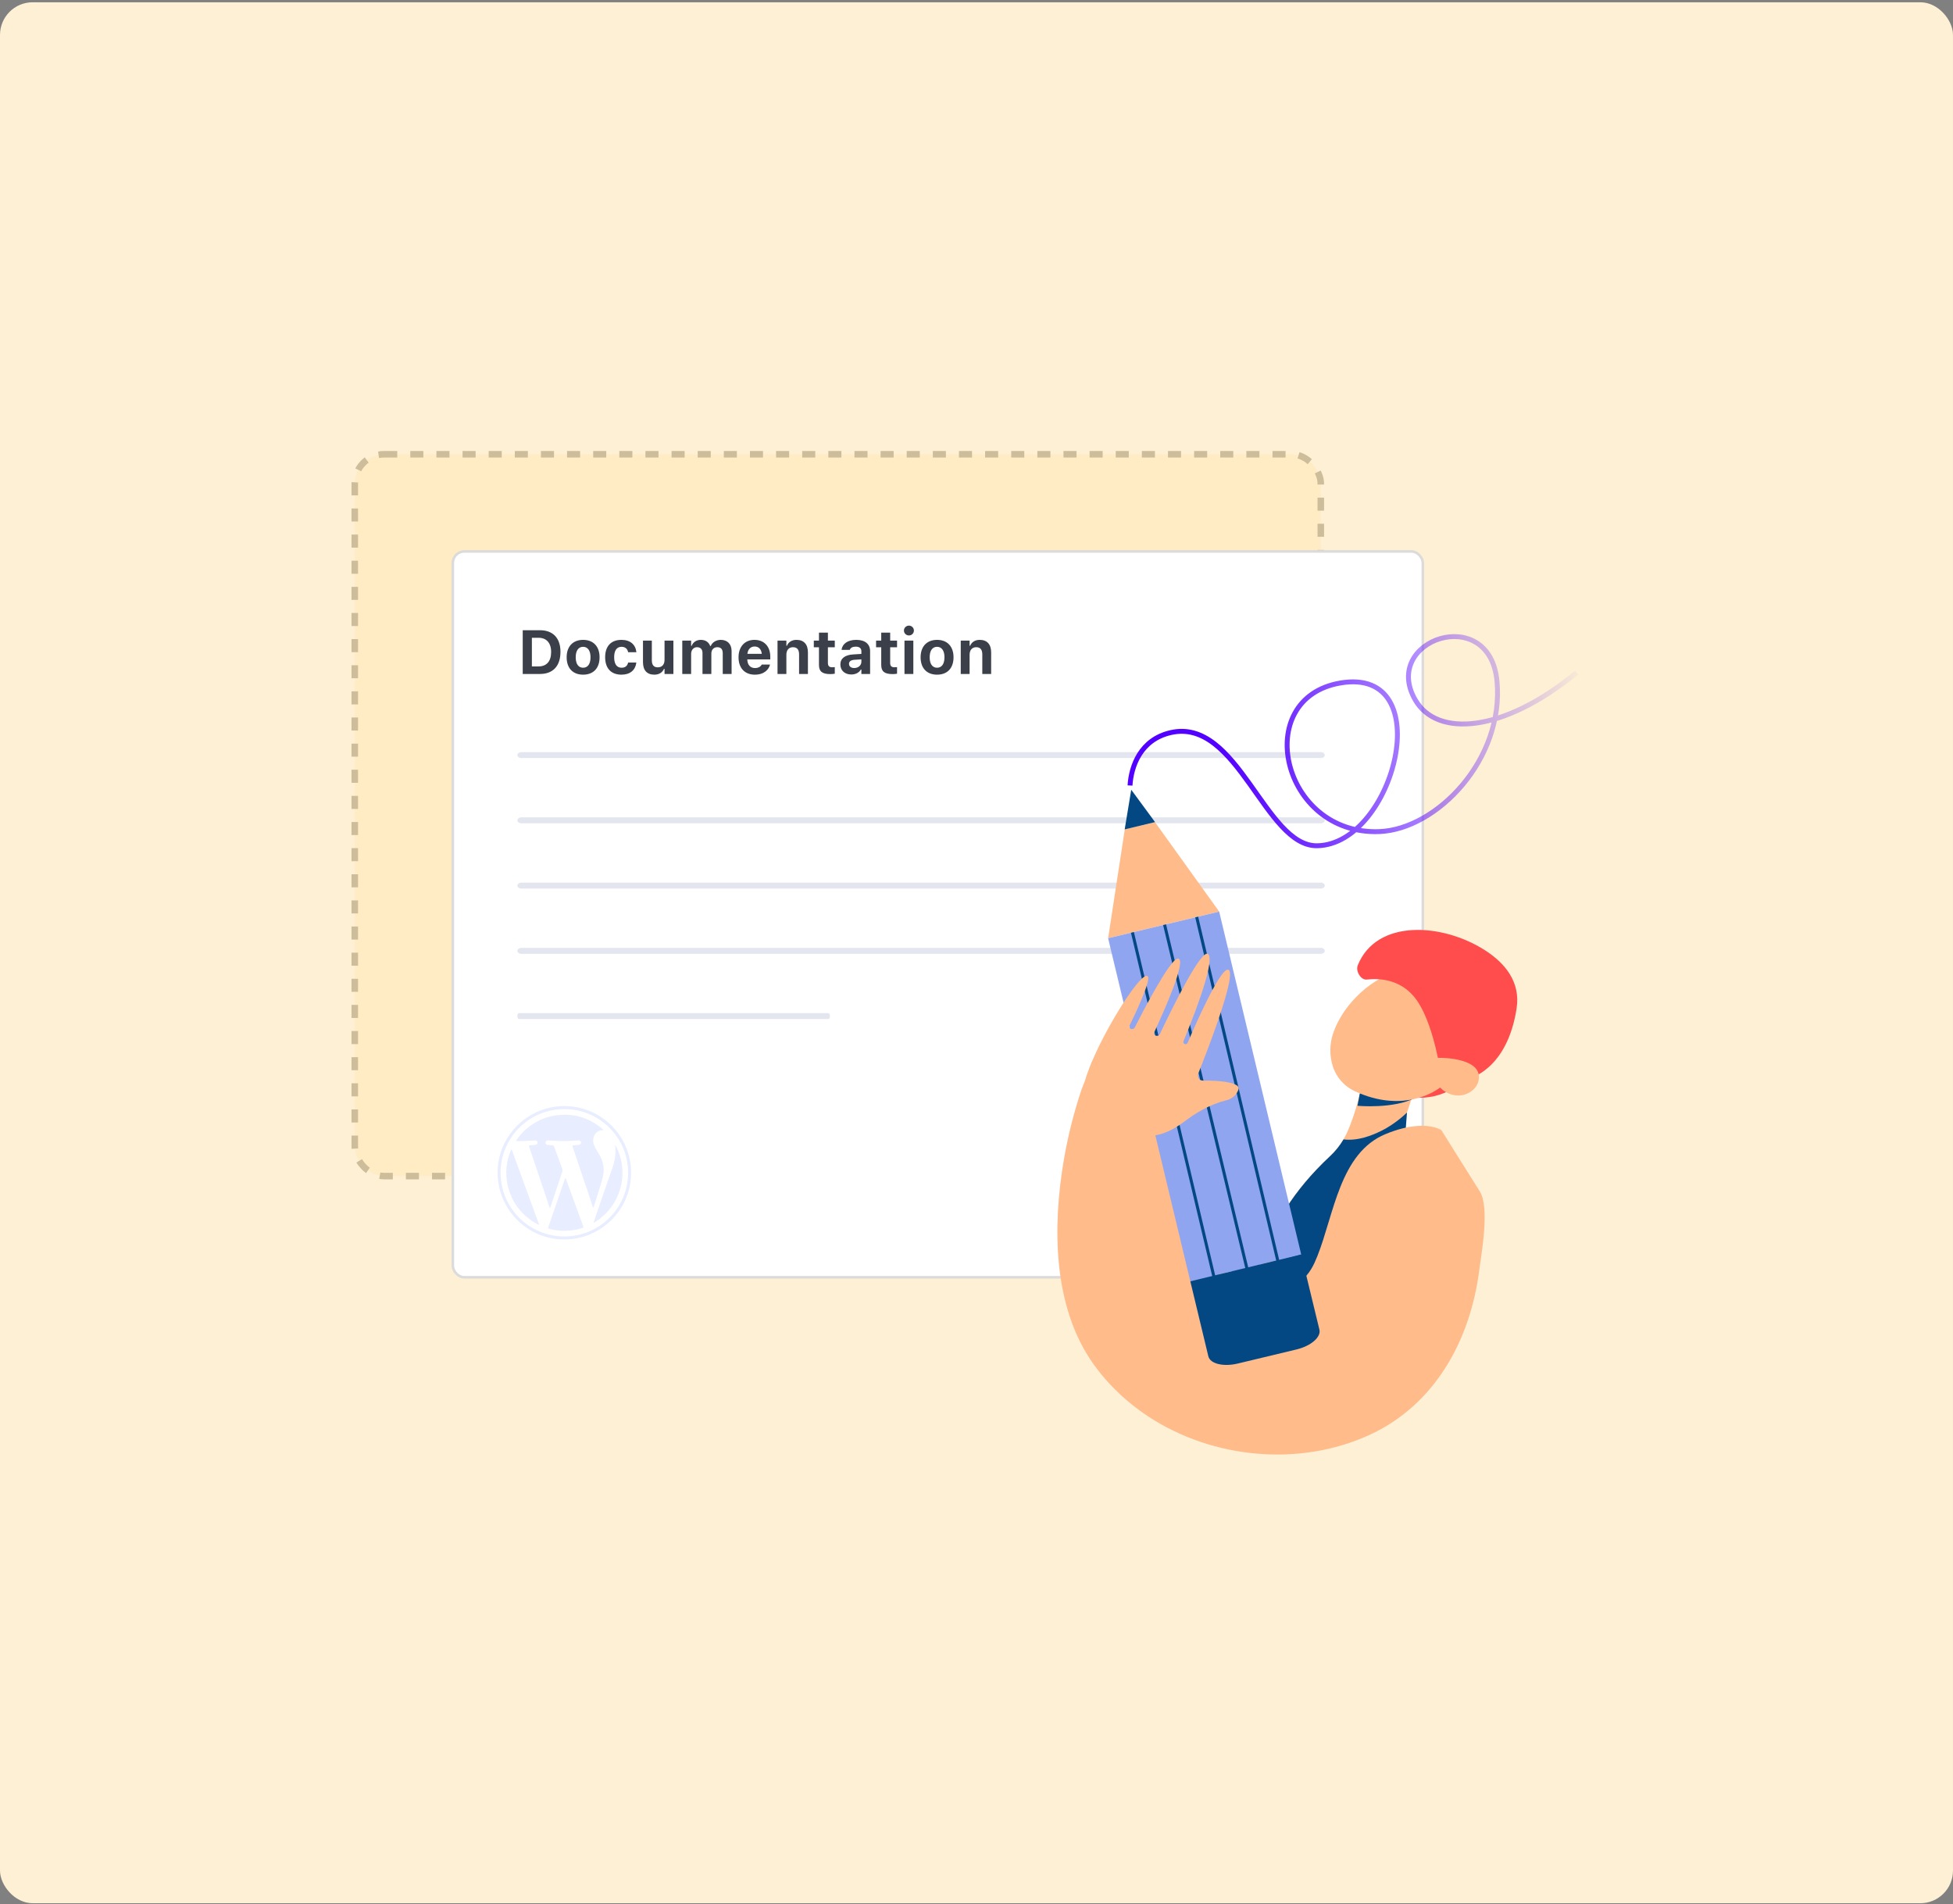 <svg width="598" height="583" viewBox="0 0 598 583" fill="none" xmlns="http://www.w3.org/2000/svg">
<rect x="0" y="0" width="598" height="583" fill="#808080" stroke="none"/>
<rect y="0.695" width="598" height="582" rx="10" fill="#FDF0D4"/>
<rect x="108.631" y="139.075" width="295.791" height="221" rx="9" fill="#FFECC4" stroke="#CDBD9A" stroke-width="2" stroke-dasharray="4 4"/>
<rect x="138.655" y="168.833" width="297.008" height="222.217" rx="3.524" fill="white" stroke="#DBDBDB" stroke-width="0.783"/>
<path d="M192.781 359.055C192.781 370.077 183.837 379.013 172.802 379.013C161.768 379.013 152.824 370.077 152.824 359.055C152.824 348.034 161.768 339.098 172.802 339.098C183.837 339.098 192.781 348.034 192.781 359.055Z" stroke="#E8EDFF" stroke-width="0.902"/>
<path d="M181.659 369.728C181.544 369.625 181.531 369.497 181.493 369.376C179.439 363.266 177.385 357.149 175.325 351.039C175.235 350.77 175.28 350.681 175.568 350.668C176.118 350.642 176.669 350.591 177.219 350.533C177.679 350.489 177.929 350.201 177.903 349.772C177.878 349.356 177.622 349.132 177.142 349.151C176.08 349.203 175.018 349.279 173.956 349.324C172.516 349.388 171.083 349.343 169.65 349.254C169.01 349.215 168.377 349.171 167.737 349.151C167.321 349.139 167.046 349.407 167.02 349.81C166.995 350.175 167.244 350.476 167.647 350.527C168.165 350.591 168.684 350.636 169.202 350.668C169.432 350.681 169.567 350.751 169.65 350.981C170.494 353.323 171.345 355.665 172.203 358C172.279 358.211 172.279 358.403 172.209 358.614C170.987 362.255 169.778 365.902 168.562 369.549C168.556 369.568 168.549 369.593 168.543 369.606C168.505 369.689 168.511 369.837 168.409 369.843C168.274 369.849 168.287 369.696 168.255 369.6C167.353 366.919 166.451 364.232 165.549 361.551C164.384 358.083 163.213 354.609 162.049 351.141C161.895 350.693 161.908 350.693 162.382 350.661C162.9 350.629 163.418 350.585 163.936 350.527C164.346 350.482 164.615 350.175 164.602 349.804C164.589 349.401 164.301 349.132 163.853 349.151C162.791 349.196 161.729 349.26 160.667 349.324C159.861 349.369 159.048 349.356 158.242 349.35C157.896 349.343 158.044 349.177 158.146 349.03C159.003 347.763 160.014 346.624 161.172 345.632C163.712 343.451 166.617 342.037 169.931 341.525C175.069 340.732 179.708 341.934 183.828 345.114C184.09 345.313 184.34 345.537 184.589 345.748C184.641 345.792 184.73 345.837 184.698 345.927C184.666 346.01 184.57 345.978 184.5 345.984C182.868 346.087 181.915 347.251 181.678 348.544C181.493 349.561 181.787 350.508 182.273 351.397C182.696 352.171 183.169 352.92 183.598 353.688C184.436 355.172 184.897 356.765 184.826 358.48C184.775 359.734 184.474 360.943 184.11 362.133C183.355 364.596 182.574 367.047 181.806 369.504C181.774 369.581 181.768 369.67 181.659 369.728Z" fill="#E8EDFF"/>
<path d="M173.098 360.624C173.245 360.759 173.271 360.906 173.316 361.04C175.088 365.883 176.854 370.733 178.633 375.577C178.729 375.839 178.569 375.865 178.409 375.916C177.142 376.344 175.843 376.619 174.519 376.741C172.356 376.946 170.232 376.767 168.133 376.197C167.82 376.114 167.788 376.005 167.884 375.717C169.586 370.791 171.281 365.858 172.977 360.931C173.009 360.842 173.047 360.746 173.098 360.624Z" fill="#E8EDFF"/>
<path d="M156.598 351.897C156.707 351.935 156.707 352.038 156.739 352.121C157.155 353.26 157.571 354.399 157.986 355.537C160.239 361.699 162.484 367.854 164.73 374.009C164.82 374.258 164.916 374.508 165.005 374.757C165.031 374.828 165.082 374.904 165.018 374.962C164.954 375.026 164.877 374.956 164.813 374.924C164.154 374.597 163.521 374.226 162.913 373.81C159.036 371.142 156.515 367.534 155.466 362.94C154.621 359.229 154.979 355.608 156.451 352.095C156.489 352.031 156.496 351.935 156.598 351.897Z" fill="#E8EDFF"/>
<path d="M181.73 374.328C181.903 373.81 182.076 373.286 182.255 372.767C183.618 368.826 184.987 364.885 186.337 360.944C186.874 359.376 187.508 357.84 187.943 356.235C188.403 354.513 188.57 352.767 188.391 350.988C188.384 350.905 188.378 350.815 188.378 350.732C188.378 350.7 188.391 350.668 188.41 350.547C189.523 352.62 190.195 354.737 190.464 356.996C190.726 359.254 190.579 361.481 189.977 363.669C188.691 368.333 185.915 371.872 181.826 374.386C181.794 374.36 181.762 374.341 181.73 374.328Z" fill="#E8EDFF"/>
<path d="M160.057 206.344V192.949H165.329C169.311 192.949 171.613 195.353 171.613 199.549V199.568C171.613 203.893 169.339 206.344 165.329 206.344H160.057ZM162.86 204.032H164.883C167.362 204.032 168.754 202.473 168.754 199.614V199.595C168.754 196.839 167.315 195.261 164.883 195.261H162.86V204.032ZM178.547 206.557C175.4 206.557 173.507 204.561 173.507 201.238V201.22C173.507 197.925 175.428 195.901 178.547 195.901C181.666 195.901 183.587 197.915 183.587 201.22V201.238C183.587 204.571 181.694 206.557 178.547 206.557ZM178.547 204.432C179.986 204.432 180.812 203.253 180.812 201.238V201.22C180.812 199.224 179.976 198.027 178.547 198.027C177.108 198.027 176.282 199.224 176.282 201.22V201.238C176.282 203.253 177.099 204.432 178.547 204.432ZM190.298 206.557C187.105 206.557 185.295 204.617 185.295 201.22V201.201C185.295 197.841 187.096 195.901 190.298 195.901C193.009 195.901 194.615 197.377 194.856 199.66V199.688H192.331L192.322 199.67C192.146 198.677 191.468 198.027 190.308 198.027C188.85 198.027 188.052 199.159 188.052 201.201V201.22C188.052 203.29 188.86 204.432 190.308 204.432C191.421 204.432 192.081 203.902 192.322 202.881L192.34 202.844H194.847L194.837 202.9C194.559 205.128 192.962 206.557 190.298 206.557ZM200.351 206.557C198.058 206.557 196.879 205.165 196.879 202.733V196.124H199.59V202.111C199.59 203.559 200.138 204.311 201.419 204.311C202.755 204.311 203.479 203.41 203.479 202.027V196.124H206.19V206.344H203.479V204.766H203.312C202.848 205.88 201.808 206.557 200.351 206.557ZM208.909 206.344V196.124H211.62V197.72H211.787C212.223 196.569 213.281 195.901 214.618 195.901C216.01 195.901 217.041 196.607 217.458 197.785H217.625C218.089 196.653 219.278 195.901 220.707 195.901C222.74 195.901 224.012 197.219 224.012 199.326V206.344H221.301V200.004C221.301 198.769 220.744 198.147 219.612 198.147C218.516 198.147 217.811 198.955 217.811 200.06V206.344H215.101V199.883C215.101 198.788 214.479 198.147 213.421 198.147C212.362 198.147 211.62 199.011 211.62 200.18V206.344H208.909ZM231.131 206.557C228.022 206.557 226.137 204.524 226.137 201.248V201.238C226.137 197.99 228.04 195.901 231.02 195.901C233.999 195.901 235.856 197.943 235.856 201.034V201.879H228.82C228.848 203.559 229.748 204.534 231.187 204.534C232.375 204.534 233.034 203.902 233.22 203.513L233.247 203.457H235.772L235.754 203.55C235.438 204.831 234.12 206.557 231.131 206.557ZM231.066 197.934C229.887 197.934 229.015 198.732 228.848 200.18H233.257C233.09 198.695 232.245 197.934 231.066 197.934ZM238.074 206.344V196.124H240.785V197.702H240.952C241.416 196.597 242.428 195.901 243.885 195.901C246.159 195.901 247.384 197.293 247.384 199.735V206.344H244.674V200.347C244.674 198.909 244.08 198.147 242.799 198.147C241.546 198.147 240.785 199.048 240.785 200.431V206.344H238.074ZM254.253 206.381C251.766 206.381 250.763 205.573 250.763 203.587V198.166H249.185V196.124H250.763V193.683H253.501V196.124H255.608V198.166H253.501V202.965C253.501 203.884 253.891 204.292 254.81 204.292C255.163 204.292 255.349 204.274 255.608 204.246V206.26C255.274 206.325 254.773 206.381 254.253 206.381ZM260.649 206.501C258.699 206.501 257.316 205.295 257.316 203.438V203.42C257.316 201.582 258.737 200.505 261.28 200.357L263.749 200.208V199.363C263.749 198.482 263.146 197.98 262.032 197.98C261.057 197.98 260.435 198.324 260.222 198.927L260.203 198.964H257.697L257.706 198.881C257.92 197.089 259.609 195.901 262.18 195.901C264.891 195.901 266.422 197.182 266.422 199.363V206.344H263.749V204.988H263.582C263.062 205.935 261.985 206.501 260.649 206.501ZM259.962 203.271C259.962 204.051 260.621 204.524 261.558 204.524C262.812 204.524 263.749 203.698 263.749 202.621V201.87L261.688 202C260.528 202.074 259.962 202.51 259.962 203.253V203.271ZM273.319 206.381C270.831 206.381 269.829 205.573 269.829 203.587V198.166H268.251V196.124H269.829V193.683H272.567V196.124H274.674V198.166H272.567V202.965C272.567 203.884 272.957 204.292 273.876 204.292C274.229 204.292 274.414 204.274 274.674 204.246V206.26C274.34 206.325 273.839 206.381 273.319 206.381ZM278.313 194.555C277.478 194.555 276.781 193.887 276.781 193.051C276.781 192.207 277.478 191.538 278.313 191.538C279.148 191.538 279.835 192.207 279.835 193.051C279.835 193.887 279.148 194.555 278.313 194.555ZM276.948 206.344V196.124H279.659V206.344H276.948ZM286.927 206.557C283.78 206.557 281.887 204.561 281.887 201.238V201.22C281.887 197.925 283.808 195.901 286.927 195.901C290.046 195.901 291.967 197.915 291.967 201.22V201.238C291.967 204.571 290.074 206.557 286.927 206.557ZM286.927 204.432C288.366 204.432 289.192 203.253 289.192 201.238V201.22C289.192 199.224 288.356 198.027 286.927 198.027C285.488 198.027 284.662 199.224 284.662 201.22V201.238C284.662 203.253 285.479 204.432 286.927 204.432ZM294.176 206.344V196.124H296.887V197.702H297.054C297.518 196.597 298.53 195.901 299.987 195.901C302.261 195.901 303.487 197.293 303.487 199.735V206.344H300.776V200.347C300.776 198.909 300.182 198.147 298.901 198.147C297.648 198.147 296.887 199.048 296.887 200.431V206.344H294.176Z" fill="#3B3F4A"/>
<path opacity="0.3" d="M404.506 232.079H159.558C158.944 232.079 158.432 231.669 158.432 231.177C158.432 230.685 158.944 230.276 159.558 230.276H404.506C405.121 230.276 405.632 230.685 405.632 231.177C405.632 231.669 405.121 232.079 404.506 232.079Z" fill="#A0A9C8"/>
<path opacity="0.3" d="M404.506 252.056H159.558C158.944 252.056 158.432 251.646 158.432 251.155C158.432 250.663 158.944 250.253 159.558 250.253H404.506C405.12 250.253 405.632 250.663 405.632 251.155C405.632 251.646 405.12 252.056 404.506 252.056Z" fill="#A0A9C8"/>
<path opacity="0.3" d="M404.506 272.034H159.558C158.944 272.034 158.432 271.624 158.432 271.132C158.432 270.64 158.944 270.23 159.558 270.23H404.506C405.12 270.23 405.632 270.64 405.632 271.132C405.632 271.624 405.12 272.034 404.506 272.034Z" fill="#A0A9C8"/>
<path opacity="0.3" d="M404.506 292.011H159.558C158.944 292.011 158.432 291.601 158.432 291.109C158.432 290.617 158.944 290.208 159.558 290.208H404.506C405.12 290.208 405.632 290.617 405.632 291.109C405.632 291.601 405.12 292.011 404.506 292.011Z" fill="#A0A9C8"/>
<path opacity="0.3" d="M253.686 311.988H158.868C158.63 311.988 158.432 311.579 158.432 311.087C158.432 310.595 158.63 310.185 158.868 310.185H253.686C253.924 310.185 254.122 310.595 254.122 311.087C254.122 311.579 253.924 311.988 253.686 311.988Z" fill="#A0A9C8"/>
<path d="M434.985 327.936L434.752 328.647L430.128 342.689L430.742 348.47C428.451 348.8 426.321 353.009 424.059 354.428C419.155 357.502 413.32 356.799 411.198 364.761C409.572 370.876 407.54 377.215 404.131 382.589C401.658 386.497 398.215 389.673 394.188 391.651C391.452 392.998 388.45 393.789 385.299 393.883C385.367 391.261 386.188 381.738 393.963 369.647C397.114 364.744 401.408 359.421 407.26 353.962C408.878 352.455 410.263 350.727 411.381 348.83C411.872 347.995 412.312 347.132 412.693 346.238C414.167 342.8 415.971 337.557 417.504 330.036C417.75 328.829 417.987 327.567 418.215 326.246C425.046 329.045 430.763 328.918 434.985 327.936Z" fill="#FFBB8A"/>
<path d="M434.66 336.033C434.66 336.037 434.66 336.037 434.66 336.033C434.656 336.033 435.054 335.008 435.054 335.008C434.512 335.435 433.923 335.804 433.301 336.126C426.656 339.573 415.748 338.561 415.659 338.544C415.904 337.337 416.142 336.075 416.37 334.754C415.883 334.555 423.192 334.885 422.693 334.652L429.18 335.397L433.343 335.812L434.66 336.033Z" fill="#034883"/>
<path d="M430.813 340.606L427.116 388.716C427.116 388.716 396.673 402.009 395.144 401.357C394.657 401.145 394.361 397.08 394.191 391.655C393.975 384.816 393.95 375.822 393.967 369.656C397.117 364.752 401.411 359.429 407.264 353.971C408.881 352.463 410.266 350.735 411.384 348.838C415.704 349.384 420.006 347.661 422.831 346.28C427.514 343.985 430.813 340.606 430.813 340.606Z" fill="#034883"/>
<path d="M454.426 376.83C454.079 381.551 453.274 386.315 452.927 388.987C450.179 410.305 439.359 430.166 419.253 439.351C397.855 449.124 371.46 446.613 351.849 433.829C347.441 430.953 343.363 427.561 339.78 423.708C337.976 421.764 336.295 419.71 334.758 417.546C322.321 400.027 322.24 375.453 325.768 354.945C327.013 347.695 328.834 340.538 331.158 333.559C331.332 333.039 334.521 325.243 334.33 325.06C334.529 325.217 359.768 344.997 359.802 345.023C360.018 345.192 358.925 349.558 358.874 349.935C358.307 353.92 358.112 357.981 358.383 362C359.116 372.79 363.622 383.118 373.255 388.754C379.065 392.155 390.021 396 396.508 393.192C399.303 391.986 401.243 389.356 402.509 386.591C402.809 385.934 403.097 385.257 403.377 384.558C408.454 371.845 410.229 353.001 424.233 347.216C428.103 345.616 431.275 344.934 433.786 344.739C438.936 344.341 441.324 345.988 441.324 345.988C441.324 345.988 443.581 349.588 446.122 353.636C449.383 358.836 453.109 364.773 453.113 364.782C454.663 367.276 454.782 372.036 454.426 376.83Z" fill="#FFBB8A"/>
<path d="M457.845 319.84C441.492 345.813 423.546 335.156 411.376 325.549L433.175 291.962C443.744 288.119 474.637 293.17 457.845 319.84Z" fill="#FF4D4D"/>
<path d="M448.973 325.213C448.241 326.191 447.47 327.089 446.712 327.906C446.217 328.436 445.725 328.931 445.255 329.384C444.802 329.82 444.362 330.218 443.955 330.578C443.362 331.099 442.829 331.535 442.397 331.878C441.669 332.454 441.215 332.763 441.215 332.763C441.215 332.763 441.122 332.84 440.944 332.975C440.216 333.521 438.035 335.012 434.66 336.037C434.177 336.181 433.673 336.321 433.14 336.443C428.918 337.43 423.201 337.557 416.37 334.754C415.883 334.555 415.392 334.339 414.893 334.106C414.854 334.089 414.821 334.072 414.782 334.055C411.505 332.53 409.044 329.668 408.02 326.2C407.088 323.045 407.113 319.674 408.138 316.549C408.274 316.138 408.422 315.727 408.583 315.316C408.697 315.02 408.82 314.728 408.947 314.431C409.472 313.225 410.107 312.026 410.836 310.849C411.746 309.379 412.805 307.957 413.986 306.606C417.298 302.824 421.566 299.657 426.22 297.95C432.776 295.545 440.097 296.027 446.589 301.74C456.477 310.442 453.462 319.225 448.973 325.213Z" fill="#FFBB8A"/>
<path d="M464.371 308.792C465.645 300.63 460.85 294.87 454.638 290.896C441.659 282.594 421.507 281.256 415.734 295.541C415.029 297.286 416.642 300.113 418.512 299.9C422.358 299.462 428.38 299.823 432.827 304.978C439.132 312.288 441.374 330.176 441.374 330.176C445.343 331.954 452.456 331.023 457.852 324.637C460.805 321.141 463.245 316.01 464.371 308.792Z" fill="#FF4D4D"/>
<path d="M439.479 331.222C444.87 339.052 453.817 334.466 452.755 328.922C451.734 323.587 440.186 323.767 439.479 323.919C438.348 326.299 440.952 329.604 439.479 331.222Z" fill="#FFBB8A"/>
<path d="M373.306 279.097L364.773 281.142L360.602 282.142L352.005 284.204L347.834 285.203L339.301 287.253L344.413 253.858L353.67 251.737L373.306 279.097Z" fill="#FFBB8A"/>
<path d="M353.674 251.698L344.375 253.926L345.658 246.155L345.946 244.411L346.319 242.149L346.378 241.785L348.013 244.004L353.674 251.698Z" fill="#034883"/>
<path d="M346.007 240.489C346.357 234.599 349.206 226.407 358.48 224.292C379.044 219.6 387.361 259.243 403.338 258.936C426.987 258.482 440.814 203.941 410.446 209.098C382.939 213.77 392.389 255.75 422.345 254.6C439.938 253.925 460.608 232.519 458.374 208.55C456.139 184.581 422.743 195.834 433.335 214.262C439.959 225.786 460.146 224.465 482.717 205.964" stroke="url(#paint0_linear_0_3750)" stroke-width="1.5"/>
<path d="M398.426 384.079L391.727 385.955L391.269 386.087L390.02 386.434L389.948 386.125L385.777 387.132L385.87 387.518L382.296 388.428L381.818 388.551L377.303 389.703L377.185 389.207L373.018 390.215L373.124 390.66L371.709 390.923L371.252 391.007L364.472 392.278L339.301 287.253L346.297 285.576L347.199 285.356L356.138 283.213L357.04 282.997L365.967 280.859L366.869 280.643L373.306 279.097L398.426 384.079Z" fill="#90A5EF"/>
<path d="M396.965 413.155L379.01 417.461C374.577 418.524 370.541 417.533 369.99 415.251L364.473 392.282L373.014 390.22L377.181 389.212L385.773 387.137L389.944 386.129L398.426 384.079L403.999 407.091C404.55 409.377 401.399 412.092 396.965 413.155Z" fill="#034883"/>
<path d="M382.296 388.437L381.818 388.551L381.394 388.649L381.293 388.212L356.139 283.213L357.041 282.997L357.053 283.052L382.195 387.996L382.296 388.428V388.437Z" fill="#034883"/>
<path d="M372.163 390.817L371.71 390.923L371.261 391.028L371.252 391.007L371.172 390.66L346.327 285.695L346.297 285.576L347.199 285.356V285.36L372.163 390.817Z" fill="#034883"/>
<path d="M391.731 385.976L391.269 386.087L390.829 386.188L390.766 385.926L365.967 280.859L366.869 280.643L391.672 385.714L391.727 385.955L391.731 385.976Z" fill="#034883"/>
<path d="M353.987 317.103C353.488 317.006 353.212 316.468 353.428 316.007C353.496 315.863 353.572 315.702 353.653 315.524C355.99 310.502 363.643 293.567 360.687 293.465C358.29 293.385 349.211 311.099 347.462 314.55C347.288 314.897 346.911 315.092 346.526 315.041L346.361 315.016C345.899 314.952 345.637 314.457 345.84 314.037C347.352 310.946 352.391 300.393 351.497 298.983C351.493 298.979 351.489 298.975 351.489 298.966C350.866 298.073 348.83 300.114 346.285 303.65L346.28 303.654C344.265 306.453 341.931 310.192 339.725 314.148L339.717 314.165C338.772 315.863 337.849 317.599 336.989 319.322C335.283 322.731 333.805 326.081 332.835 328.927V328.931C332.835 328.935 332.835 328.939 332.831 328.939C332.086 331.133 331.87 333.06 332.014 334.745C332.649 342.173 340.259 344.891 340.259 344.891C346.577 347.813 351.167 348.491 355.546 347.178C358.065 346.42 360.522 345.006 363.198 342.977C364.43 342.042 365.633 341.241 366.78 340.555C367.191 340.31 367.598 340.077 367.992 339.861C369.368 339.107 370.642 338.522 371.769 338.069C372.286 337.866 372.768 337.684 373.217 337.532C373.484 337.438 373.742 337.354 373.984 337.282C374.598 337.091 375.123 336.951 375.546 336.85C375.656 336.824 375.766 336.795 375.877 336.761C377.02 336.409 378.015 335.677 378.671 334.669C378.93 334.275 379.142 333.835 379.252 333.36C379.315 333.094 379.243 332.852 379.065 332.632C378.278 331.658 375.356 331.116 372.353 330.925C371.21 330.853 370.058 330.828 369.008 330.853C367.945 330.879 367.411 330.731 367.102 330.252C366.776 329.744 366.725 329.109 366.95 328.55C367.424 327.368 368.623 324.345 370.028 320.605C373.492 311.37 378.184 297.78 376.143 296.9C373.725 295.854 365.188 315.638 363.647 319.272C363.638 319.293 363.63 319.31 363.617 319.331C363.465 319.615 363.13 319.754 362.817 319.657C362.431 319.538 362.232 319.111 362.385 318.738C364.045 314.77 372.12 295.053 370.033 292.199C368.195 289.688 358.912 308.676 355.838 315.147C355.554 315.74 355.326 316.227 355.16 316.583C354.974 316.981 354.546 317.197 354.114 317.116L353.987 317.103Z" fill="#FFBB8A"/>
<defs>
<linearGradient id="paint0_linear_0_3750" x1="373.982" y1="228.911" x2="487.125" y2="208.53" gradientUnits="userSpaceOnUse">
<stop stop-color="#5200FF"/>
<stop offset="1" stop-color="#5200FF" stop-opacity="0"/>
</linearGradient>
</defs>
</svg>
